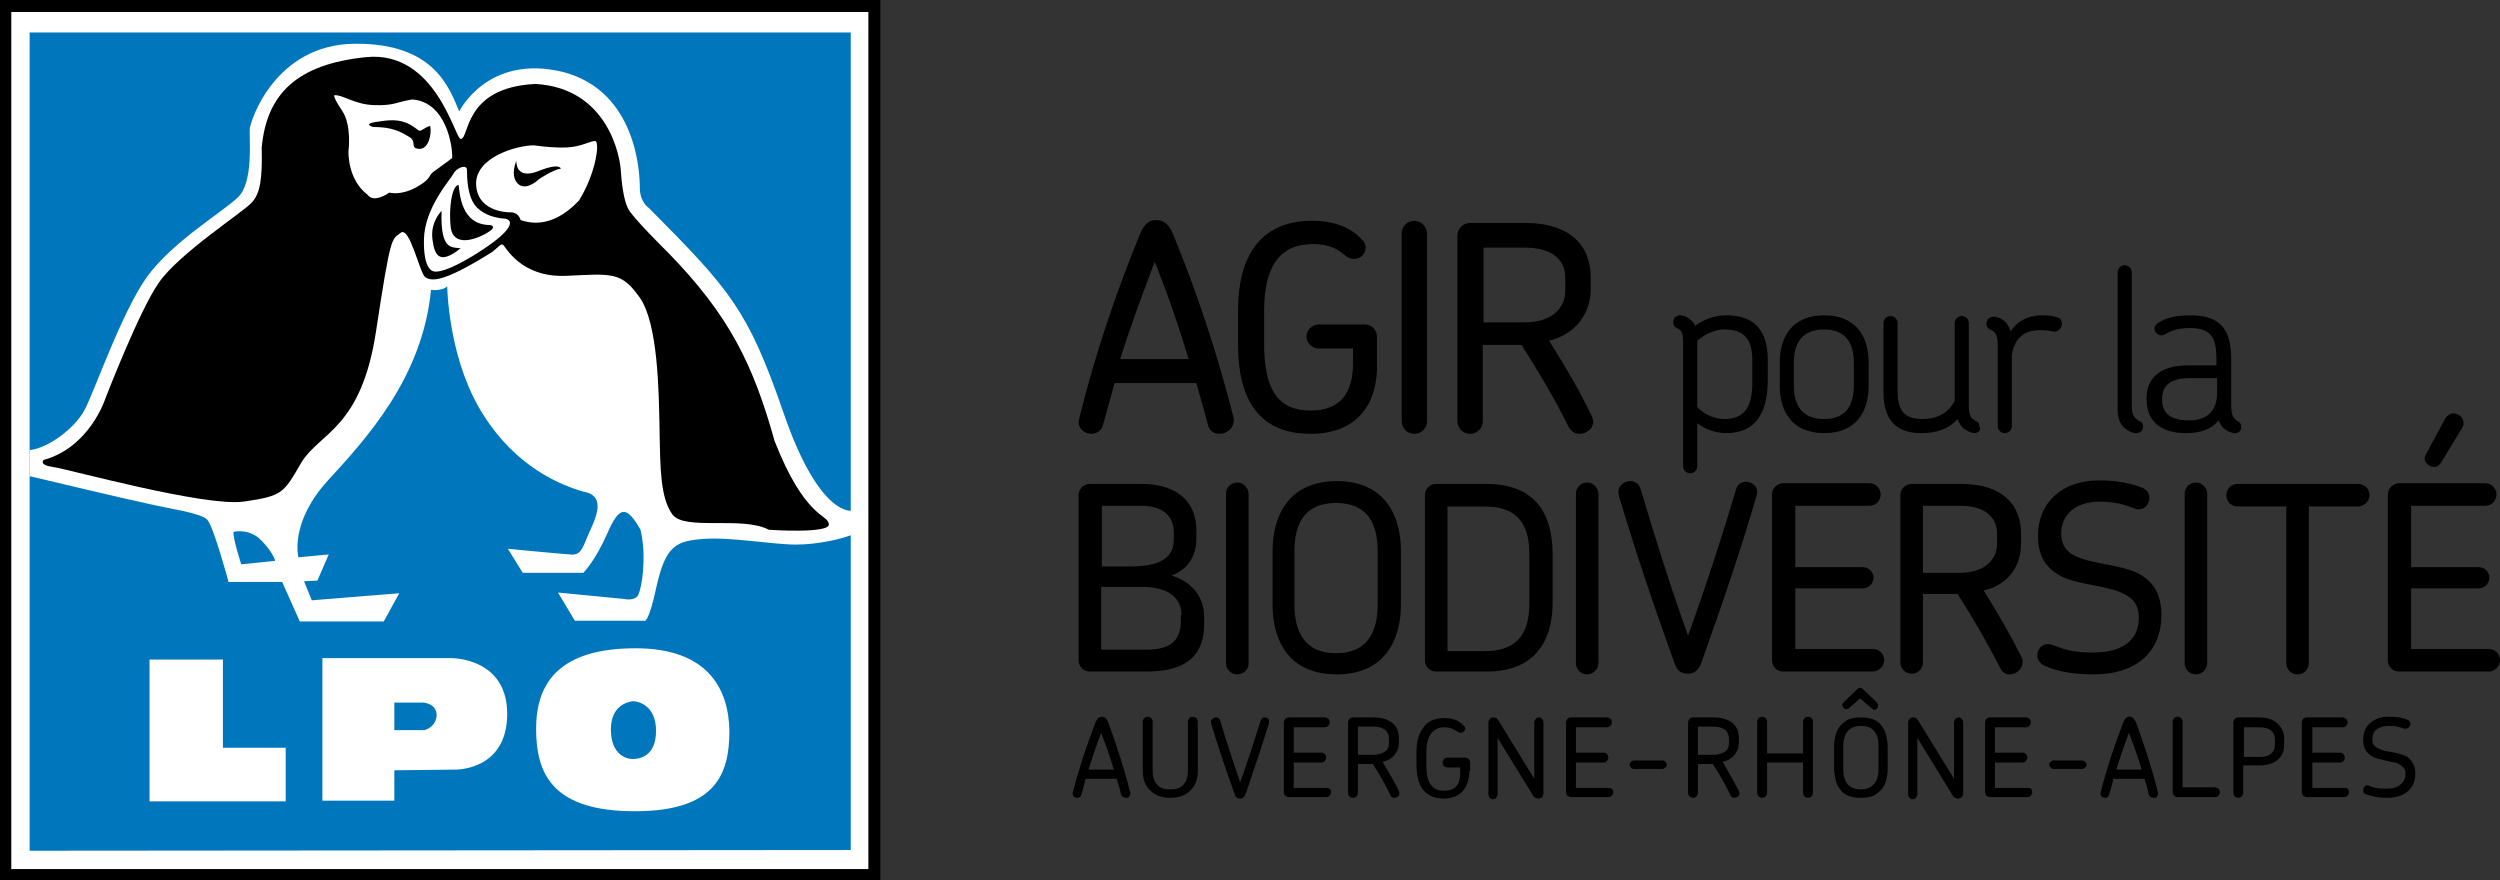 <?xml version="1.0" encoding="UTF-8" standalone="no"?>
<!-- Generator: Adobe Illustrator 21.0.0, SVG Export Plug-In . SVG Version: 6.00 Build 0)  -->

<svg
   xmlns:dc="http://purl.org/dc/elements/1.1/"
   xmlns:cc="http://creativecommons.org/ns#"
   xmlns:rdf="http://www.w3.org/1999/02/22-rdf-syntax-ns#"
   xmlns:svg="http://www.w3.org/2000/svg"
   xmlns="http://www.w3.org/2000/svg"
   xmlns:xlink="http://www.w3.org/1999/xlink"
   xmlns:sodipodi="http://sodipodi.sourceforge.net/DTD/sodipodi-0.dtd"
   xmlns:inkscape="http://www.inkscape.org/namespaces/inkscape"
   version="1.1"
   id="Calque_1"
   x="0px"
   y="0px"
   viewBox="0 0 354.4 124.8"
   xml:space="preserve"
   inkscape:version="0.48.5 r10040"
   sodipodi:docname="logo_lpo_aura.svg"
   width="354.4"
   height="124.8"
   inkscape:export-filename="/home/fcloitre/Documents/LPO07/LOGO/LPOs/LPO_AuRA_500px.png"
   inkscape:export-xdpi="126.98"
   inkscape:export-ydpi="126.98"><rect x="0" y="0" width="354.4" height="124.8" fill="#333333" stroke="none"/><defs
     id="defs3648" /><sodipodi:namedview
     pagecolor="#ffffff"
     bordercolor="#666666"
     borderopacity="1"
     objecttolerance="10"
     gridtolerance="10"
     guidetolerance="10"
     inkscape:pageopacity="0"
     inkscape:pageshadow="2"
     inkscape:window-width="476"
     inkscape:window-height="1002"
     id="namedview3646"
     showgrid="false"
     fit-margin-top="0"
     fit-margin-left="0"
     fit-margin-right="0"
     fit-margin-bottom="0"
     inkscape:zoom="1.0469929"
     inkscape:cx="183.43941"
     inkscape:cy="171.17531"
     inkscape:window-x="960"
     inkscape:window-y="51"
     inkscape:window-maximized="0"
     inkscape:current-layer="Calque_1" /><style
     type="text/css"
     id="style3514">
	.st0{clip-path:url(#SVGID_2_);}
	.st1{clip-path:url(#SVGID_2_);fill:#FFFFFF;}
	.st2{clip-path:url(#SVGID_2_);fill:#0076BD;}
</style><g
     id="g3516"
     transform="translate(-28.2,-28.3)"><defs
       id="defs3518"><rect
         id="SVGID_1_"
         width="410.7"
         height="181.3"
         x="0"
         y="0" /></defs><clipPath
       id="SVGID_2_"><use
         xlink:href="#SVGID_1_"
         style="overflow:visible"
         id="use3522"
         x="0"
         y="0"
         width="100%"
         height="100%" /></clipPath><path
       class="st0"
       d="m 201.1,89.8 c -0.8,0 -1.5,-0.4 -1.7,-1.4 -0.5,-2 -1.1,-3.9 -1.6,-5.8 l -11.6,0 c -0.5,1.9 -1.1,3.9 -1.6,5.8 -0.2,1 -1,1.4 -1.7,1.4 -1,0 -2.1,-0.9 -1.7,-2.2 2.3,-9.3 5.2,-17.8 8.6,-26.1 0.7,-1.7 1.5,-2 2.3,-2 0.8,0 1.7,0.3 2.4,2 3.4,8.3 6.2,16.7 8.6,26.1 0.1,1.4 -1,2.2 -2,2.2 m -9.2,-24.4 c -1.7,4.5 -3.4,9 -4.9,13.8 l 9.7,0 c -1.4,-4.7 -3,-9.3 -4.8,-13.8"
       id="path3524"
       clip-path="url(#SVGID_2_)"
       inkscape:connector-curvature="0"
       style="stroke:none;stroke-opacity:1;fill:#000000;fill-opacity:1" /><path
       class="st0"
       d="m 214,89.8 c -7.5,0 -10.3,-5.1 -10.3,-12.7 l 0,-4.8 c 0,-7.3 2.9,-12.7 10.5,-12.7 2.5,0 5.1,0.6 6.9,2.5 0.5,0.4 0.7,0.9 0.7,1.3 0,0.8 -0.6,1.6 -1.7,1.6 -0.6,0 -1,-0.3 -1.6,-0.8 -1.1,-0.9 -2.5,-1.3 -4.2,-1.3 -4.7,0 -6.9,3.2 -6.9,9.5 l 0,4.6 c 0,6.6 2,9.5 6.6,9.5 4.3,0 6,-2.6 6,-6.7 l 0,-2.1 -4.9,0 c -0.9,0 -1.7,-0.8 -1.7,-1.7 0,-0.9 0.8,-1.7 1.7,-1.7 l 6.6,0 c 1,0 1.7,0.8 1.7,1.8 l 0,3.6 c 0.2,5.7 -2.7,10.1 -9.4,10.1"
       id="path3526"
       clip-path="url(#SVGID_2_)"
       inkscape:connector-curvature="0"
       style="fill:#000000;fill-opacity:1" /><path
       class="st0"
       d="m 228.7,89.8 c -1,0 -1.8,-0.8 -1.8,-1.8 l 0,-26.6 c 0,-1 0.8,-1.8 1.8,-1.8 1,0 1.8,0.9 1.8,1.8 l 0,26.6 c 0,1 -0.8,1.8 -1.8,1.8"
       id="path3528"
       clip-path="url(#SVGID_2_)"
       inkscape:connector-curvature="0"
       style="fill:#000000;fill-opacity:1" /><path
       class="st0"
       d="m 252.1,89.8 c -0.6,0 -1.2,-0.3 -1.6,-1.1 -1.9,-3.9 -4.2,-7.7 -6.6,-11.5 l -5.5,0 0,10.8 c 0,1 -0.8,1.8 -1.8,1.8 -1,0 -1.8,-0.8 -1.8,-1.8 l 0,-26.3 c 0,-1 0.8,-1.8 1.8,-1.8 l 7.7,0 c 6.6,0 9.4,3.3 9.4,7.7 l 0,1.7 c 0,3.2 -1.9,6.3 -5.9,7.3 2.2,3.5 4.3,7 6,10.6 0.8,1.5 -0.5,2.6 -1.7,2.6 m -2,-22.1 c 0,-2.3 -1.5,-4.3 -5.8,-4.3 l -5.8,0 0,10.6 5.8,0 c 4.1,0 5.8,-2.2 5.8,-4.5 l 0,-1.8 z"
       id="path3530"
       clip-path="url(#SVGID_2_)"
       inkscape:connector-curvature="0"
       style="fill:#000000;fill-opacity:1" /><path
       class="st1"
       d="m 190.8,123.5 -8.1,0 c -0.9,0 -1.6,-0.7 -1.6,-1.6 l 0,-23.4 c 0,-0.9 0.7,-1.6 1.6,-1.6 l 7.3,0 c 5.6,0 7.8,3 7.8,6.6 l 0,1.1 c 0,2.7 -1.3,4.4 -3.5,5.3 2.9,0.9 4.6,3 4.6,5.9 l 0,1 c 0,3.9 -2,6.7 -8.1,6.7 m 3.8,-19.7 c 0,-2.2 -1.4,-3.8 -4.6,-3.8 l -5.6,0 0,8.6 4,0 c 3.7,0 6.2,-0.9 6.2,-3.8 l 0,-1 z m 1.1,11.7 c 0,-2.5 -2,-4 -5.5,-4 l -5.9,0 0,8.9 6.4,0 c 3.9,0 4.9,-1.7 4.9,-4.1 l 0,-0.8 z"
       id="path3532"
       clip-path="url(#SVGID_2_)"
       inkscape:connector-curvature="0"
       style="fill:#000000;fill-opacity:1" /><path
       class="st1"
       d="m 203.6,123.9 c -0.9,0 -1.6,-0.7 -1.6,-1.6 l 0,-24 c 0,-0.9 0.7,-1.6 1.6,-1.6 0.9,0 1.6,0.8 1.6,1.6 l 0,24 c 0.1,0.8 -0.7,1.6 -1.6,1.6"
       id="path3534"
       clip-path="url(#SVGID_2_)"
       inkscape:connector-curvature="0"
       style="fill:#000000;fill-opacity:1" /><path
       class="st1"
       d="m 217.7,123.9 c -6.9,0 -9.1,-4.9 -9.1,-9.9 l 0,-7.6 c 0,-5 2.3,-9.9 9.1,-9.9 6.8,0 9.1,4.9 9.1,9.9 l 0,7.6 c 0,5 -2.3,9.9 -9.1,9.9 m 5.8,-17.5 c 0,-3.8 -1.4,-6.8 -5.9,-6.8 -4.5,0 -5.9,3 -5.9,6.8 l 0,7.6 c 0,3.8 1.4,6.9 5.9,6.9 4.4,0 5.9,-3 5.9,-6.9 l 0,-7.6 z"
       id="path3536"
       clip-path="url(#SVGID_2_)"
       inkscape:connector-curvature="0"
       style="fill:#000000;fill-opacity:1" /><path
       class="st1"
       d="m 238.9,123.5 -7.1,0 c -0.9,0 -1.6,-0.7 -1.6,-1.6 l 0,-23.4 c 0,-0.9 0.7,-1.6 1.6,-1.6 l 7.1,0 c 8.2,0 9.4,5.9 9.4,10 l 0,6.8 c 0,3.9 -1.3,9.8 -9.4,9.8 m 6.1,-16.6 c 0,-3.4 -1,-6.8 -6.3,-6.8 l -5.3,0 0,20.5 5.3,0 c 5.3,0 6.3,-3.4 6.3,-6.8 l 0,-6.9 z"
       id="path3538"
       clip-path="url(#SVGID_2_)"
       inkscape:connector-curvature="0"
       style="fill:#000000;fill-opacity:1" /><path
       class="st1"
       d="m 253.2,123.9 c -0.9,0 -1.6,-0.7 -1.6,-1.6 l 0,-24 c 0,-0.9 0.7,-1.6 1.6,-1.6 0.9,0 1.6,0.8 1.6,1.6 l 0,24 c 0,0.8 -0.7,1.6 -1.6,1.6"
       id="path3540"
       clip-path="url(#SVGID_2_)"
       inkscape:connector-curvature="0"
       style="fill:#000000;fill-opacity:1" /><path
       class="st1"
       d="m 269.4,122.2 c -0.4,1.2 -1.1,1.6 -1.9,1.6 -1,0 -1.6,-0.4 -2,-1.7 -3,-8.3 -5.6,-16.1 -7.8,-23.5 -0.4,-1.3 0.7,-2.1 1.6,-2.1 0.7,0 1.3,0.4 1.5,1.2 1.9,6.4 4.1,13.5 6.7,20.7 2.6,-7.2 4.9,-14.3 6.8,-20.7 0.2,-0.8 0.8,-1.1 1.4,-1.1 1,0 1.9,0.8 1.5,2 -2.1,7.3 -4.8,15.2 -7.8,23.6"
       id="path3542"
       clip-path="url(#SVGID_2_)"
       inkscape:connector-curvature="0"
       style="fill:#000000;fill-opacity:1" /><path
       class="st1"
       d="m 293.7,123.5 -12.7,0 c -0.9,0 -1.6,-0.7 -1.6,-1.6 l 0,-23.5 c 0,-0.8 0.7,-1.6 1.6,-1.6 l 12.2,0 c 0.9,0 1.6,0.7 1.6,1.6 0,0.9 -0.7,1.6 -1.6,1.6 l -10.5,0 0,8.7 9.6,0 c 0.8,0 1.5,0.7 1.5,1.5 0,0.8 -0.7,1.5 -1.5,1.5 l -9.6,0 0,8.6 11,0 c 0.9,0 1.6,0.7 1.6,1.6 0,0.9 -0.8,1.6 -1.6,1.6"
       id="path3544"
       clip-path="url(#SVGID_2_)"
       inkscape:connector-curvature="0"
       style="fill:#000000;fill-opacity:1" /><path
       class="st1"
       d="m 313.1,123.9 c -0.6,0 -1.1,-0.3 -1.4,-1 -1.8,-3.5 -3.8,-7 -6,-10.4 l -4.9,0 0,9.7 c 0,0.9 -0.7,1.6 -1.6,1.6 -0.9,0 -1.6,-0.7 -1.6,-1.6 l 0,-23.7 c 0,-0.9 0.7,-1.6 1.6,-1.6 l 7,0 c 5.9,0 8.5,3 8.5,7 l 0,1.6 c 0,2.9 -1.7,5.7 -5.3,6.5 2,3.2 3.8,6.3 5.4,9.5 0.5,1.3 -0.6,2.4 -1.7,2.4 m -1.8,-20 c 0,-2 -1.4,-3.9 -5.2,-3.9 l -5.3,0 0,9.5 5.2,0 c 3.7,0 5.3,-2 5.3,-4.1 l 0,-1.5 z"
       id="path3546"
       clip-path="url(#SVGID_2_)"
       inkscape:connector-curvature="0"
       style="fill:#000000;fill-opacity:1" /><path
       class="st1"
       d="m 325.1,123.9 c -2.7,0 -4.9,-0.3 -7,-1.2 -0.7,-0.3 -1.1,-0.9 -1.1,-1.5 0,-0.8 0.6,-1.6 1.5,-1.6 0.7,0 1.3,0.5 3.1,0.9 0.8,0.2 1.9,0.3 3.3,0.3 4.5,0 6.5,-2 6.5,-4.9 0,-2.2 -1.1,-3.2 -3.6,-4 -2,-0.6 -5.4,-0.9 -7.4,-1.9 -1.9,-1 -3.3,-2.6 -3.3,-5.7 0,-5 3.7,-7.9 8.6,-7.9 2.3,0 4.2,0.3 6.1,1 0.8,0.3 1.1,0.9 1.1,1.5 0,0.8 -0.6,1.6 -1.5,1.6 -0.6,0 -1.1,-0.4 -2.7,-0.8 -0.7,-0.1 -1.6,-0.3 -2.8,-0.3 -3.4,0 -5.5,1.8 -5.5,4.5 0,2.3 1.4,3.2 3.6,3.8 2.5,0.7 6,0.9 8,2.3 1.7,1.1 2.6,2.9 2.6,5.5 0,5.4 -3.8,8.4 -9.5,8.4"
       id="path3548"
       clip-path="url(#SVGID_2_)"
       inkscape:connector-curvature="0"
       style="fill:#000000;fill-opacity:1" /><path
       class="st1"
       d="m 339.5,123.9 c -0.9,0 -1.6,-0.7 -1.6,-1.6 l 0,-24 c 0,-0.9 0.7,-1.6 1.6,-1.6 0.9,0 1.6,0.8 1.6,1.6 l 0,24 c 0,0.8 -0.7,1.6 -1.6,1.6"
       id="path3550"
       clip-path="url(#SVGID_2_)"
       inkscape:connector-curvature="0"
       style="fill:#000000;fill-opacity:1" /><path
       class="st1"
       d="m 362.4,100.1 -6.9,0 0,22.2 c 0,0.9 -0.7,1.6 -1.6,1.6 -0.9,0 -1.6,-0.7 -1.6,-1.6 l 0,-22.2 -6.9,0 c -0.9,0 -1.6,-0.7 -1.6,-1.6 0,-0.9 0.7,-1.6 1.6,-1.6 l 17.1,0 c 0.9,0 1.6,0.7 1.6,1.6 0,0.9 -0.8,1.6 -1.7,1.6"
       id="path3552"
       clip-path="url(#SVGID_2_)"
       inkscape:connector-curvature="0"
       style="fill:#000000;fill-opacity:1" /><path
       class="st1"
       d="m 381,123.5 -12.7,0 c -0.9,0 -1.6,-0.7 -1.6,-1.6 l 0,-23.5 c 0,-0.8 0.7,-1.6 1.6,-1.6 l 12.2,0 c 0.9,0 1.6,0.7 1.6,1.6 0,0.9 -0.7,1.6 -1.6,1.6 l -10.5,0 0,8.7 9.6,0 c 0.8,0 1.5,0.7 1.5,1.5 0,0.8 -0.7,1.5 -1.5,1.5 l -9.6,0 0,8.6 11,0 c 0.9,0 1.6,0.7 1.6,1.6 0,0.9 -0.8,1.6 -1.6,1.6 m -6.7,-29.7 c -0.4,0.7 -1.1,0.9 -1.7,0.5 -0.6,-0.3 -0.9,-1 -0.5,-1.6 l 2.7,-5 c 0.3,-0.6 1.1,-1.1 1.9,-0.6 0.8,0.4 0.9,1.3 0.5,1.9 l -2.9,4.8 z"
       id="path3554"
       clip-path="url(#SVGID_2_)"
       inkscape:connector-curvature="0"
       style="fill:#000000;fill-opacity:1" /><path
       class="st0"
       d="m 272.9,89.7 c -1.2,0 -2.8,-0.4 -4.1,-1.4 l 0,6.1 c 0,0.6 -0.5,1 -1,1 -0.6,0 -1,-0.5 -1,-1 l 0,-17.5 c 0,-1.4 -0.2,-1.8 -0.9,-2.1 -0.4,-0.2 -0.5,-0.5 -0.5,-0.8 0,-0.7 0.5,-1 1,-1 0.4,0 1,0.2 1.5,0.7 0.3,0.2 0.5,0.5 0.6,0.8 1.3,-1 2.9,-1.5 4.4,-1.5 4.2,0 5.9,2.3 5.9,6.4 l 0,3.1 c -0.1,4.2 -1.6,7.2 -5.9,7.2 m 3.7,-10.3 c 0,-2.9 -1,-4.4 -4,-4.4 -1.1,0 -2.5,0.5 -3.8,1.6 l 0,9.4 c 1.2,1.3 2.8,1.7 3.9,1.7 2.8,0 3.9,-1.8 3.9,-5 l 0,-3.3 z"
       id="path3556"
       clip-path="url(#SVGID_2_)"
       inkscape:connector-curvature="0"
       style="fill:#000000;fill-opacity:1" /><path
       class="st0"
       d="m 286.8,89.7 c -4.5,0 -6.3,-3 -6.3,-6.7 l 0,-3.3 c 0,-3.7 1.8,-6.7 6.3,-6.7 4.5,0 6.3,3 6.3,6.7 l 0,3.3 c 0,3.7 -1.8,6.7 -6.3,6.7 m 4.2,-10 c 0,-2.8 -1.2,-4.7 -4.2,-4.7 -3.1,0 -4.3,1.9 -4.3,4.7 l 0,3.3 c 0,2.8 1.2,4.7 4.3,4.7 3,0 4.2,-1.9 4.2,-4.7 l 0,-3.3 z"
       id="path3558"
       clip-path="url(#SVGID_2_)"
       inkscape:connector-curvature="0"
       style="fill:#000000;fill-opacity:1" /><path
       class="st0"
       d="m 308.1,89.7 c -0.4,0 -1.1,-0.3 -1.6,-0.7 -0.4,-0.4 -0.6,-0.8 -0.8,-1.3 -1.1,1.3 -2.8,2 -5.2,2 -4.1,0 -5.3,-2.6 -5.3,-5.8 l 0,-9.8 c 0,-0.6 0.5,-1 1,-1 0.6,0 1,0.5 1,1 l 0,9.6 c 0,2.5 0.7,4 3.5,4 2.3,0 3.8,-1 4.6,-2.6 l 0,-11 c 0,-0.6 0.5,-1 1,-1 0.6,0 1,0.5 1,1 l 0,11.7 c 0,1.4 0.3,1.8 1,2.2 0.4,0.1 0.5,0.4 0.5,0.8 0.3,0.5 -0.2,0.9 -0.7,0.9"
       id="path3560"
       clip-path="url(#SVGID_2_)"
       inkscape:connector-curvature="0"
       style="fill:#000000;fill-opacity:1" /><path
       class="st0"
       d="m 319.2,75.3 c -0.4,-0.1 -0.8,-0.2 -1.8,-0.2 -1.4,0 -3.5,0.4 -4,3.5 l 0,10.1 c 0,0.6 -0.5,1 -1,1 -0.6,0 -1,-0.5 -1,-1 l 0,-11.6 c 0,-1.4 -0.4,-1.8 -1.1,-2.1 -0.4,-0.2 -0.5,-0.5 -0.5,-0.8 0,-0.6 0.4,-1 1,-1 0.1,0 0.2,0 0.3,0 1.3,0.3 1.9,1.2 2.1,2.1 1.3,-2 3.3,-2.3 4.5,-2.3 0.9,0 1.7,0.1 2.2,0.3 0.6,0.2 0.7,0.8 0.5,1.3 -0.2,0.5 -0.6,0.8 -1.2,0.7"
       id="path3562"
       clip-path="url(#SVGID_2_)"
       inkscape:connector-curvature="0"
       style="fill:#000000;fill-opacity:1" /><path
       class="st0"
       d="m 331,89.7 c -0.5,0 -1.1,-0.3 -1.6,-0.7 -0.8,-0.7 -1,-1.7 -1,-2.6 l 0,-19.5 c 0,-0.6 0.5,-1 1,-1 0.6,0 1,0.5 1,1 l 0,18.9 c 0,1.4 0.4,1.8 1.1,2.2 0.4,0.1 0.5,0.4 0.5,0.8 0,0.5 -0.4,0.9 -1,0.9"
       id="path3564"
       clip-path="url(#SVGID_2_)"
       inkscape:connector-curvature="0"
       style="fill:#000000;fill-opacity:1" /><path
       class="st0"
       d="m 345,89.7 c -0.5,0 -1.1,-0.3 -1.6,-0.7 -0.3,-0.3 -0.5,-0.7 -0.7,-1.1 -1.2,1.5 -3.1,1.8 -4.6,1.8 -4.1,0 -5.6,-2.2 -5.6,-4.7 l 0,-0.3 c 0,-2.5 1.6,-4.6 5.8,-4.6 l 4.1,0 0,-0.9 c 0,-3 -0.7,-4.4 -3.8,-4.4 -1.6,0 -2.7,0.4 -3.5,0.9 -1.1,0.6 -2.1,-0.9 -1,-1.6 1.2,-0.8 2.7,-1.1 4.6,-1.1 4.6,0 5.8,2.3 5.8,6.4 l 0,6.4 c 0,1.4 0.3,1.8 0.9,2.2 0.4,0.2 0.5,0.4 0.5,0.8 0.1,0.5 -0.3,0.9 -0.9,0.9 m -2.5,-7.8 -3.9,0 c -3.1,0 -3.9,1.4 -3.9,2.9 l 0,0.2 c 0,1.5 0.8,2.9 3.8,2.9 2.5,0 4,-1.3 4,-3.9 l 0,-2.1 z"
       id="path3566"
       clip-path="url(#SVGID_2_)"
       inkscape:connector-curvature="0"
       style="fill:#000000;fill-opacity:1" /><rect
       x="29"
       y="29.1"
       class="st1"
       width="123.2"
       height="123.2"
       id="rect3568"
       clip-path="url(#SVGID_2_)"
       style="fill:#ffffff" /><path
       class="st0"
       d="m 28.2,153.1 0,-124.8 124.8,0 0,124 0,0.8 -124.8,0 z m 124,-0.8 0,-0.8 0,0.8 z m -122.4,-0.8 121.5,0 0,-121.5 -121.5,0 0,121.5 z"
       id="path3570"
       clip-path="url(#SVGID_2_)"
       inkscape:connector-curvature="0" /><polygon
       class="st2"
       points="32.4,148.9 148.8,148.8 148.8,32.9 32.4,32.9 "
       id="polygon3572"
       clip-path="url(#SVGID_2_)"
       style="fill:#0076bd" /><path
       class="st1"
       d="M 93.3,44.1 C 91.9,40.8 89.8,34.4 78.5,34.5 67.2,34.6 63.7,45.4 63.6,46.6 c -0.1,1.2 0.6,7.6 -1.7,9.7 -2.2,2.1 -9.3,6.3 -12.9,11.3 -3.6,5.1 -7.3,15.9 -8.8,18.8 -1.5,2.8 -5.4,5.5 -7.8,5.7 l 0,3.7 c 0,0 14.7,3.5 17.2,4 2.5,0.6 7.1,1.2 8,2.2 0.9,1 3,8.8 3,8.8 l 7.6,0 2.5,5.6 11.9,0 2.2,-4 -12.4,1 -1.1,-2.7 1.9,-0.1 1.6,-3.7 -4.3,0.4 c 0,0 -1.3,-4.9 4.2,-10.9 5.5,-6 13.4,-14.6 14.6,-27 0,0 1.5,0.2 2.3,-0.5 0,0 0.1,9.4 4.4,17 4.3,7.6 10.4,10.8 14.9,12.1 3.7,0.6 1.3,4.6 0.6,6.3 -0.7,1.7 -1,2.8 -2.5,2.6 -1.5,-0.1 -8.8,-0.8 -8.8,-0.8 l 2.1,3.4 8.6,0 c 0,0 1.7,-1.7 3.4,-5.6 1.7,-3.9 2.7,-4 4.7,-0.5 0.9,3.8 0.2,8.1 -0.3,9.2 -0.5,1 -2.1,0.6 -2.1,0.6 l -9.3,-0.9 2.4,4 9.8,0 c 0,0 0.6,0.7 1.8,-5 1.3,-5.7 2.8,-6.3 6.6,-6.6 3.8,-0.3 9.9,0.8 13.1,0.8 3.2,0 6.5,-0.8 8,-1.4 l 0,-3.4 c 0,0 -4.6,1 -9.7,-13.8 -5.1,-14.8 -7.6,-17.5 -19.1,-29.1 0,0 -1.3,-0.8 -1.3,-2.9 0,-2.2 -0.5,-13.7 -10.9,-16.4 -10.7,-2.6 -14.7,5.6 -14.7,5.6"
       id="path3574"
       clip-path="url(#SVGID_2_)"
       inkscape:connector-curvature="0"
       style="fill:#ffffff" /><path
       class="st0"
       d="M 93.5,48 C 92.7,48 90,35.4 80.1,36.4 c -9.9,1 -14.1,5.3 -14.8,12.8 0.1,4.5 -0.2,6.6 -1.5,7.9 -1.2,1.3 -10.3,7.2 -13.1,11.3 -2.8,4 -7.6,16.5 -7.6,16.5 0,0 -2.2,6.8 -8.7,8.6 0,0 -0.8,0.7 1.3,1 2.2,0.3 21.6,5.7 27.1,4.9 5.5,-0.8 5.6,-1.2 8.1,-5.5 2.6,-4.3 8.5,-4.8 10.6,-18.6 2.1,-13.8 2.2,-13 3.5,-14 1.3,-1 2.7,5.8 3.5,6.3 0.8,0.5 2.2,1 9.5,-3.6 1,-0.8 1.2,-1.2 1.5,-1 0.3,0.1 2.4,4.7 9,4.4 6.5,-0.3 7.8,-0.6 10.4,3.1 2.6,3.7 2.7,13.4 2.8,18.8 0.1,5.4 0.1,9.5 1.8,11.9 1.7,2.4 9.9,0.2 13.7,2.2 0,0 8.7,0.6 8.5,-0.8 -0.1,-1.4 -3.4,-0.8 -7.7,-11.8 -3,-10.7 -6.3,-17.7 -15.2,-26.8 0,0 -5.1,-5 -5.6,-6.2 -0.6,-1.2 -0.9,-3.7 -1,-5.4 C 116.1,50.7 114.5,40.8 104.1,40.2 93.8,40.7 94.8,48 93.5,48"
       id="path3576"
       clip-path="url(#SVGID_2_)"
       inkscape:connector-curvature="0" /><path
       class="st1"
       d="m 92.3,50.7 c 0.1,-1.5 -0.8,-8 -5.7,-8.3 -2.3,0.4 -2.6,0.9 -5.4,0.8 -2.8,-0.1 -4.4,-1.5 -5.6,-1.4 0,0 -0.3,0.1 1.1,2.2 1.4,2.1 0.9,5.7 0.9,5.7 0,0 -0.2,4 2.7,6.2 0.9,1.3 3.1,-0.3 3.1,-0.3 0,0 1.6,0.5 3.9,-0.8 2.3,-1.3 1.4,-1.6 2.7,-2.4 1.4,-1 2.3,-1.7 2.3,-1.7"
       id="path3578"
       clip-path="url(#SVGID_2_)"
       inkscape:connector-curvature="0"
       style="fill:#ffffff" /><path
       class="st0"
       d="m 89.2,46.3 c 0.2,0.9 -0.2,3.2 -1.6,3.1 -1.4,-0.1 -0.2,-1 -1.4,-1.7 -1.2,-0.7 -2.3,-1.4 -5.1,-1.4 0,0 -1.5,-0.4 0.3,-0.7 1.9,-0.3 3.4,-0.5 5,0.4 1.5,0.9 1,1.1 2,0.5 1,-0.6 0.8,-0.2 0.8,-0.2"
       id="path3580"
       clip-path="url(#SVGID_2_)"
       inkscape:connector-curvature="0" /><path
       class="st1"
       d="m 95.8,57.7 c -1.4,-1.4 -1.4,-4.4 -1.4,-5.3 0,-0.9 -1.5,-0.3 -1.9,0.5 -0.4,0.8 -4.1,4.8 -4.2,9.3 -0.1,4.5 1.3,4.6 1.6,4.6 0.2,0 1.6,0.2 6.4,-2.9 4.8,-3.1 4.7,-4.4 3.5,-4.6 -1.4,-0.1 -2.9,-0.5 -4,-1.6"
       id="path3582"
       clip-path="url(#SVGID_2_)"
       inkscape:connector-curvature="0"
       style="fill:#ffffff" /><path
       class="st0"
       d="m 93.2,54.5 c 0.2,1.2 0.3,5.7 4.5,5.7 0,0 1.2,0.2 -0.6,1.2 -1.8,1 -4.6,1.8 -5,-0.8 -0.3,-2.6 0.1,-5.9 1.1,-6.1"
       id="path3584"
       clip-path="url(#SVGID_2_)"
       inkscape:connector-curvature="0" /><path
       class="st0"
       d="m 93.5,63.5 c -1.2,-0.2 -2.9,0.4 -2.7,-5.3 0,0 -1.6,1.5 -1.3,4 0.3,2.5 1.1,3.6 4,1.3"
       id="path3586"
       clip-path="url(#SVGID_2_)"
       inkscape:connector-curvature="0" /><path
       class="st1"
       d="m 103.9,48.9 c -2.4,0 -8.5,1.7 -8.2,5.7 0.3,4 5,3.8 5,3.8 0,0 1,0 1.3,1.1 0.7,0.2 4.2,1.6 8.3,-2.8 2.5,-4.1 2.9,-8.3 2.3,-8.4 -0.6,-0.1 -1.9,0.8 -4,0.9 -2.2,0.1 -4.7,-0.3 -4.7,-0.3"
       id="path3588"
       clip-path="url(#SVGID_2_)"
       inkscape:connector-curvature="0"
       style="fill:#ffffff" /><path
       class="st0"
       d="m 101.4,51.1 c -0.3,0.7 -0.8,2.5 0.4,3.4 1.2,0.8 2.8,-0.8 2.8,-0.8 0,0 1.9,-1.3 3.1,-1.5 0,0 -0.1,-0.9 -3.3,0.4 -3.2,1.2 -3,-1.5 -3,-1.5"
       id="path3590"
       clip-path="url(#SVGID_2_)"
       inkscape:connector-curvature="0" /><path
       class="st2"
       d="m 62.4,108.3 c 0,0 -1.2,-3.7 -1.1,-4.6 0,0 1.8,-0.5 3.5,0.8 1.6,1.4 2.4,3 2.4,3.3 l -4.8,0.5 z"
       id="path3592"
       clip-path="url(#SVGID_2_)"
       inkscape:connector-curvature="0"
       style="fill:#0076bd" /><polygon
       class="st1"
       points="68.7,141.9 68.7,134.3 59.8,134.3 59.8,121.8 49.4,121.8 49.4,141.9 "
       id="polygon3594"
       clip-path="url(#SVGID_2_)"
       style="fill:#ffffff" /><path
       class="st1"
       d="m 84.1,137.5 0,4.3 -10.2,0 0,-20.2 18.3,0 c 0,0 7.9,-0.1 7.9,7.9 0,8.1 -7.4,7.9 -7.4,7.9 l -8.6,0.1 z"
       id="path3596"
       clip-path="url(#SVGID_2_)"
       inkscape:connector-curvature="0"
       style="fill:#ffffff" /><path
       class="st2"
       d="m 88.4,131.8 -4.3,0 0,-3.9 4.1,0 c 0,0 1.9,0.1 1.9,1.8 -0.1,1.7 -1.7,2.1 -1.7,2.1"
       id="path3598"
       clip-path="url(#SVGID_2_)"
       inkscape:connector-curvature="0"
       style="fill:#0076bd" /><path
       class="st1"
       d="m 118.3,120.2 c -10.8,0 -14.1,4.9 -14.1,11.4 0,6.5 2.4,11.7 14,11.7 11.6,0 13.4,-5.4 13.4,-11.4 -0.1,-6 -3.1,-11.7 -13.3,-11.7"
       id="path3600"
       clip-path="url(#SVGID_2_)"
       inkscape:connector-curvature="0"
       style="fill:#ffffff" /><path
       class="st2"
       d="m 114.8,131.7 c 0,3.6 2.2,4.2 3.1,4.2 1,0 3.3,-0.4 3.3,-4 0,-3.6 -2.5,-4.2 -3.3,-4.2 -0.7,0.1 -3.1,0.6 -3.1,4"
       id="path3602"
       clip-path="url(#SVGID_2_)"
       inkscape:connector-curvature="0"
       style="fill:#0076bd" /></g><g
     id="g3604"
     transform="translate(-28.2,-28.3)"
     style="fill:#000000;fill-opacity:1"><path
       d="m 188.4,140.6 c 0.1,0.2 0,0.4 -0.1,0.6 -0.1,0.2 -0.3,0.2 -0.5,0.2 -0.3,0 -0.6,-0.2 -0.7,-0.5 -0.1,-0.6 -0.3,-1.3 -0.6,-2.2 l -4.4,0 c -0.3,1.2 -0.5,1.9 -0.6,2.2 -0.1,0.4 -0.3,0.5 -0.6,0.5 -0.2,0 -0.4,-0.1 -0.5,-0.2 -0.1,-0.2 -0.2,-0.4 -0.1,-0.6 0.8,-3.2 1.9,-6.5 3.2,-9.9 0.2,-0.5 0.5,-0.8 0.9,-0.8 0.4,0 0.7,0.3 0.9,0.8 1.2,3.3 2.3,6.6 3.1,9.9 z m -2.3,-3.2 c -0.5,-1.7 -1.1,-3.4 -1.8,-5.2 -0.7,1.8 -1.3,3.6 -1.8,5.2 l 3.6,0 z"
       id="path3606"
       inkscape:connector-curvature="0"
       style="fill:#000000;fill-opacity:1" /><path
       d="m 198,137.6 c 0,1.1 -0.3,2 -1,2.7 -0.7,0.7 -1.6,1.1 -2.9,1.1 -1.3,0 -2.2,-0.4 -2.9,-1.1 -0.7,-0.7 -1,-1.6 -1,-2.7 l 0,-7 c 0,-0.2 0.1,-0.4 0.2,-0.5 0.1,-0.1 0.3,-0.2 0.5,-0.2 0.2,0 0.3,0.1 0.5,0.2 0.1,0.1 0.2,0.3 0.2,0.5 l 0,7 c 0,0.8 0.2,1.4 0.6,1.9 0.4,0.5 1,0.7 1.9,0.7 0.9,0 1.5,-0.2 1.9,-0.7 0.4,-0.5 0.6,-1.1 0.6,-1.9 l 0,-7 c 0,-0.2 0.1,-0.3 0.2,-0.5 0.1,-0.1 0.3,-0.2 0.5,-0.2 0.2,0 0.3,0.1 0.5,0.2 0.1,0.1 0.2,0.3 0.2,0.5 l 0,7 z"
       id="path3608"
       inkscape:connector-curvature="0"
       style="fill:#000000;fill-opacity:1" /><path
       d="m 208.1,130.8 c -0.9,2.9 -2,6.2 -3.3,10 -0.2,0.5 -0.4,0.7 -0.8,0.7 -0.4,0 -0.7,-0.2 -0.8,-0.7 -1.3,-3.6 -2.4,-6.9 -3.3,-9.9 -0.1,-0.3 0,-0.5 0.1,-0.6 0.2,-0.2 0.3,-0.3 0.6,-0.3 0.3,0 0.5,0.2 0.6,0.5 0.9,3.1 1.9,6 2.8,8.7 1.1,-3 2,-5.9 2.9,-8.7 0.1,-0.3 0.3,-0.5 0.6,-0.5 0.2,0 0.4,0.1 0.5,0.2 0.1,0.1 0.1,0.3 0.1,0.6 z"
       id="path3610"
       inkscape:connector-curvature="0"
       style="fill:#000000;fill-opacity:1" /><path
       d="m 216.7,140.1 c 0.1,0.1 0.2,0.3 0.2,0.5 0,0.2 -0.1,0.3 -0.2,0.5 -0.1,0.1 -0.3,0.2 -0.5,0.2 l -5.3,0 c -0.2,0 -0.3,-0.1 -0.5,-0.2 -0.1,-0.1 -0.2,-0.3 -0.2,-0.5 l 0,-9.9 c 0,-0.2 0.1,-0.3 0.2,-0.5 0.1,-0.1 0.3,-0.2 0.5,-0.2 l 5.1,0 c 0.2,0 0.3,0.1 0.5,0.2 0.1,0.1 0.2,0.3 0.2,0.5 0,0.2 -0.1,0.3 -0.2,0.5 -0.1,0.1 -0.3,0.2 -0.5,0.2 l -4.4,0 0,3.6 4,0 c 0.2,0 0.3,0.1 0.4,0.2 0.1,0.1 0.2,0.3 0.2,0.5 0,0.2 -0.1,0.3 -0.2,0.5 -0.1,0.1 -0.3,0.2 -0.4,0.2 l -4,0 0,3.6 4.6,0 c 0.2,0 0.3,0 0.5,0.1 z"
       id="path3612"
       inkscape:connector-curvature="0"
       style="fill:#000000;fill-opacity:1" /><path
       d="m 226.5,140.4 c 0.1,0.3 0.1,0.5 0,0.7 -0.2,0.2 -0.4,0.3 -0.6,0.3 -0.3,0 -0.5,-0.1 -0.6,-0.4 -0.7,-1.4 -1.5,-2.9 -2.5,-4.4 l -2.1,0 0,4.1 c 0,0.2 -0.1,0.4 -0.2,0.5 -0.1,0.1 -0.3,0.2 -0.5,0.2 -0.2,0 -0.4,-0.1 -0.5,-0.2 -0.1,-0.1 -0.2,-0.3 -0.2,-0.5 l 0,-10 c 0,-0.2 0.1,-0.3 0.2,-0.5 0.1,-0.1 0.3,-0.2 0.5,-0.2 l 2.9,0 c 1.2,0 2.1,0.3 2.7,0.8 0.6,0.5 0.9,1.2 0.9,2.1 l 0,0.7 c 0,0.7 -0.2,1.2 -0.6,1.7 -0.4,0.5 -0.9,0.8 -1.7,1 1,1.7 1.8,3 2.3,4.1 z m -1.4,-6.7 0,-0.7 c 0,-0.5 -0.2,-0.9 -0.5,-1.2 -0.4,-0.3 -0.9,-0.5 -1.7,-0.5 l -2.2,0 0,4 2.2,0 c 0.7,0 1.3,-0.2 1.7,-0.5 0.3,-0.2 0.5,-0.6 0.5,-1.1 z"
       id="path3614"
       inkscape:connector-curvature="0"
       style="fill:#000000;fill-opacity:1" /><path
       d="m 236.5,137.6 c 0,1.1 -0.3,2.1 -0.9,2.8 -0.6,0.7 -1.5,1.1 -2.7,1.1 -2.6,0 -3.9,-1.6 -3.9,-4.8 l 0,-1.8 c 0,-1.5 0.3,-2.6 1,-3.5 0.6,-0.9 1.7,-1.3 3,-1.3 1.1,0 2,0.3 2.6,1 0.2,0.1 0.3,0.3 0.3,0.5 0,0.2 -0.1,0.3 -0.2,0.4 -0.1,0.1 -0.3,0.2 -0.5,0.2 -0.1,0 -0.3,-0.1 -0.6,-0.3 -0.4,-0.3 -1,-0.5 -1.6,-0.5 -1.7,0 -2.6,1.2 -2.6,3.6 l 0,1.8 c 0,1.2 0.2,2.2 0.6,2.7 0.4,0.6 1,0.9 1.9,0.9 1.5,0 2.3,-0.8 2.3,-2.5 l 0,-0.8 -1.8,0 c -0.2,0 -0.3,-0.1 -0.5,-0.2 -0.1,-0.1 -0.2,-0.3 -0.2,-0.5 0,-0.2 0.1,-0.3 0.2,-0.5 0.1,-0.1 0.3,-0.2 0.5,-0.2 l 2.5,0 c 0.2,0 0.4,0.1 0.5,0.2 0.1,0.1 0.2,0.3 0.2,0.5 l 0,1.2 z"
       id="path3616"
       inkscape:connector-curvature="0"
       style="fill:#000000;fill-opacity:1" /><path
       d="m 247,140.8 c 0,0.2 -0.1,0.3 -0.2,0.5 -0.1,0.1 -0.3,0.2 -0.5,0.2 -0.3,0 -0.5,-0.1 -0.7,-0.3 l -5.1,-8.3 0,8 c 0,0.2 -0.1,0.3 -0.2,0.5 -0.1,0.1 -0.3,0.2 -0.5,0.2 -0.2,0 -0.3,-0.1 -0.4,-0.2 -0.1,-0.1 -0.2,-0.3 -0.2,-0.5 l 0,-10.2 c 0,-0.2 0.1,-0.3 0.2,-0.5 0.1,-0.1 0.3,-0.2 0.5,-0.2 0.3,0 0.5,0.1 0.7,0.4 l 5.1,8.3 0,-8 c 0,-0.2 0.1,-0.3 0.2,-0.5 0.1,-0.1 0.3,-0.2 0.5,-0.2 0.2,0 0.3,0.1 0.4,0.2 0.1,0.1 0.2,0.3 0.2,0.5 l 0,10.1 z"
       id="path3618"
       inkscape:connector-curvature="0"
       style="fill:#000000;fill-opacity:1" /><path
       d="m 256.7,140.1 c 0.1,0.1 0.2,0.3 0.2,0.5 0,0.2 -0.1,0.3 -0.2,0.5 -0.1,0.1 -0.3,0.2 -0.5,0.2 l -5.3,0 c -0.2,0 -0.3,-0.1 -0.5,-0.2 -0.1,-0.1 -0.2,-0.3 -0.2,-0.5 l 0,-9.9 c 0,-0.2 0.1,-0.3 0.2,-0.5 0.1,-0.1 0.3,-0.2 0.5,-0.2 l 5.1,0 c 0.2,0 0.3,0.1 0.5,0.2 0.1,0.1 0.2,0.3 0.2,0.5 0,0.2 -0.1,0.3 -0.2,0.5 -0.1,0.1 -0.3,0.2 -0.5,0.2 l -4.4,0 0,3.6 4,0 c 0.2,0 0.3,0.1 0.4,0.2 0.1,0.1 0.2,0.3 0.2,0.5 0,0.2 -0.1,0.3 -0.2,0.5 -0.1,0.1 -0.3,0.2 -0.4,0.2 l -4,0 0,3.6 4.6,0 c 0.2,0 0.3,0 0.5,0.1 z"
       id="path3620"
       inkscape:connector-curvature="0"
       style="fill:#000000;fill-opacity:1" /><path
       d="m 264.3,136.3 c 0.1,0.1 0.2,0.3 0.2,0.4 0,0.2 -0.1,0.3 -0.2,0.4 -0.1,0.1 -0.3,0.2 -0.4,0.2 l -4.1,0 c -0.2,0 -0.3,-0.1 -0.4,-0.2 -0.1,-0.1 -0.2,-0.3 -0.2,-0.4 0,-0.2 0.1,-0.3 0.2,-0.4 0.1,-0.1 0.3,-0.2 0.4,-0.2 l 4.1,0 c 0.2,0 0.3,0.1 0.4,0.2 z"
       id="path3622"
       inkscape:connector-curvature="0"
       style="fill:#000000;fill-opacity:1" /><path
       d="m 274.7,140.4 c 0.1,0.3 0.1,0.5 0,0.7 -0.2,0.2 -0.4,0.3 -0.6,0.3 -0.3,0 -0.5,-0.1 -0.6,-0.4 -0.7,-1.4 -1.5,-2.9 -2.5,-4.4 l -2.1,0 0,4.1 c 0,0.2 -0.1,0.4 -0.2,0.5 -0.1,0.1 -0.3,0.2 -0.5,0.2 -0.2,0 -0.4,-0.1 -0.5,-0.2 -0.1,-0.1 -0.2,-0.3 -0.2,-0.5 l 0,-10 c 0,-0.2 0.1,-0.3 0.2,-0.5 0.1,-0.1 0.3,-0.2 0.5,-0.2 l 2.9,0 c 1.2,0 2.1,0.3 2.7,0.8 0.6,0.5 0.9,1.2 0.9,2.1 l 0,0.7 c 0,0.7 -0.2,1.2 -0.6,1.7 -0.4,0.5 -0.9,0.8 -1.7,1 1,1.7 1.7,3 2.3,4.1 z m -1.4,-6.7 0,-0.7 c 0,-0.5 -0.2,-0.9 -0.5,-1.2 -0.4,-0.3 -0.9,-0.5 -1.7,-0.5 l -2.2,0 0,4 2.2,0 c 0.7,0 1.3,-0.2 1.7,-0.5 0.3,-0.2 0.5,-0.6 0.5,-1.1 z"
       id="path3624"
       inkscape:connector-curvature="0"
       style="fill:#000000;fill-opacity:1" /><path
       d="m 285.2,140.7 c 0,0.2 -0.1,0.4 -0.2,0.5 -0.1,0.1 -0.3,0.2 -0.5,0.2 -0.2,0 -0.4,-0.1 -0.5,-0.2 -0.1,-0.1 -0.2,-0.3 -0.2,-0.5 l 0,-4.3 -5.1,0 0,4.3 c 0,0.2 -0.1,0.4 -0.2,0.5 -0.1,0.1 -0.3,0.2 -0.5,0.2 -0.2,0 -0.4,-0.1 -0.5,-0.2 -0.1,-0.1 -0.2,-0.3 -0.2,-0.5 l 0,-10.1 c 0,-0.2 0.1,-0.3 0.2,-0.5 0.1,-0.1 0.3,-0.2 0.5,-0.2 0.2,0 0.4,0.1 0.5,0.2 0.1,0.1 0.2,0.3 0.2,0.5 l 0,4.5 5.1,0 0,-4.5 c 0,-0.2 0.1,-0.3 0.2,-0.5 0.1,-0.1 0.3,-0.2 0.5,-0.2 0.2,0 0.4,0.1 0.5,0.2 0.1,0.1 0.2,0.3 0.2,0.5 l 0,10.1 z"
       id="path3626"
       inkscape:connector-curvature="0"
       style="fill:#000000;fill-opacity:1" /><path
       d="m 295.8,137.3 c 0,0.6 -0.1,1.1 -0.2,1.5 -0.1,0.5 -0.3,0.9 -0.6,1.3 -0.3,0.4 -0.7,0.7 -1.2,1 -0.5,0.2 -1.1,0.3 -1.8,0.3 -0.7,0 -1.3,-0.1 -1.8,-0.3 -0.5,-0.2 -0.9,-0.5 -1.2,-1 -0.3,-0.4 -0.5,-0.8 -0.6,-1.3 -0.1,-0.5 -0.2,-1 -0.2,-1.5 l 0,-3.2 c 0,-0.6 0.1,-1.1 0.2,-1.5 0.1,-0.5 0.3,-0.9 0.6,-1.3 0.3,-0.4 0.7,-0.7 1.2,-1 0.5,-0.2 1.1,-0.3 1.8,-0.3 0.7,0 1.3,0.1 1.8,0.3 0.5,0.2 0.9,0.5 1.2,1 0.3,0.4 0.5,0.8 0.6,1.3 0.1,0.5 0.2,1 0.2,1.5 l 0,3.2 z m -1.5,-8.6 c -0.2,0.3 -0.5,0.3 -0.8,0 l -1.6,-1.4 -1.6,1.4 c -0.3,0.2 -0.5,0.2 -0.8,-0.1 -0.2,-0.3 -0.2,-0.5 0.1,-0.8 l 1.9,-1.8 c 0.1,-0.1 0.2,-0.2 0.4,-0.2 0.2,0 0.3,0.1 0.4,0.2 l 1.9,1.8 c 0.3,0.4 0.3,0.6 0.1,0.9 z m 0.2,8.6 0,-3.2 c 0,-1.9 -0.8,-2.9 -2.5,-2.9 -1.6,0 -2.5,1 -2.5,2.9 l 0,3.2 c 0,1.9 0.8,2.9 2.5,2.9 1.6,0 2.5,-1 2.5,-2.9 z"
       id="path3628"
       inkscape:connector-curvature="0"
       style="fill:#000000;fill-opacity:1" /><path
       d="m 306.5,140.8 c 0,0.2 -0.1,0.3 -0.2,0.5 -0.1,0.1 -0.3,0.2 -0.5,0.2 -0.3,0 -0.5,-0.1 -0.7,-0.3 l -5.1,-8.3 0,8 c 0,0.2 -0.1,0.3 -0.2,0.5 -0.1,0.1 -0.3,0.2 -0.5,0.2 -0.2,0 -0.3,-0.1 -0.4,-0.2 -0.1,-0.1 -0.2,-0.3 -0.2,-0.5 l 0,-10.2 c 0,-0.2 0.1,-0.3 0.2,-0.5 0.1,-0.1 0.3,-0.2 0.5,-0.2 0.3,0 0.5,0.1 0.7,0.4 l 5.1,8.3 0,-8 c 0,-0.2 0.1,-0.3 0.2,-0.5 0.1,-0.1 0.3,-0.2 0.5,-0.2 0.2,0 0.3,0.1 0.4,0.2 0.1,0.1 0.2,0.3 0.2,0.5 l 0,10.1 z"
       id="path3630"
       inkscape:connector-curvature="0"
       style="fill:#000000;fill-opacity:1" /><path
       d="m 316.1,140.1 c 0.1,0.1 0.2,0.3 0.2,0.5 0,0.2 -0.1,0.3 -0.2,0.5 -0.1,0.1 -0.3,0.2 -0.5,0.2 l -5.3,0 c -0.2,0 -0.3,-0.1 -0.5,-0.2 -0.1,-0.1 -0.2,-0.3 -0.2,-0.5 l 0,-9.9 c 0,-0.2 0.1,-0.3 0.2,-0.5 0.1,-0.1 0.3,-0.2 0.5,-0.2 l 5.1,0 c 0.2,0 0.3,0.1 0.5,0.2 0.1,0.1 0.2,0.3 0.2,0.5 0,0.2 -0.1,0.3 -0.2,0.5 -0.1,0.1 -0.3,0.2 -0.5,0.2 l -4.4,0 0,3.6 4,0 c 0.2,0 0.3,0.1 0.4,0.2 0.1,0.1 0.2,0.3 0.2,0.5 0,0.2 -0.1,0.3 -0.2,0.5 -0.1,0.1 -0.3,0.2 -0.4,0.2 l -4,0 0,3.6 4.6,0 c 0.2,0 0.4,0 0.5,0.1 z"
       id="path3632"
       inkscape:connector-curvature="0"
       style="fill:#000000;fill-opacity:1" /><path
       d="m 323.8,136.3 c 0.1,0.1 0.2,0.3 0.2,0.4 0,0.2 -0.1,0.3 -0.2,0.4 -0.1,0.1 -0.3,0.2 -0.4,0.2 l -4.1,0 c -0.2,0 -0.3,-0.1 -0.4,-0.2 -0.1,-0.1 -0.2,-0.3 -0.2,-0.4 0,-0.2 0.1,-0.3 0.2,-0.4 0.1,-0.1 0.3,-0.2 0.4,-0.2 l 4.1,0 c 0.1,0 0.2,0.1 0.4,0.2 z"
       id="path3634"
       inkscape:connector-curvature="0"
       style="fill:#000000;fill-opacity:1" /><path
       d="m 334.1,140.6 c 0.1,0.2 0,0.4 -0.1,0.6 -0.1,0.2 -0.3,0.2 -0.5,0.2 -0.3,0 -0.6,-0.2 -0.7,-0.5 -0.1,-0.6 -0.3,-1.3 -0.6,-2.2 l -4.4,0 c -0.3,1.2 -0.5,1.9 -0.6,2.2 -0.1,0.4 -0.3,0.5 -0.6,0.5 -0.2,0 -0.4,-0.1 -0.5,-0.2 -0.1,-0.2 -0.2,-0.4 -0.1,-0.6 0.8,-3.2 1.9,-6.5 3.2,-9.9 0.2,-0.5 0.5,-0.8 0.9,-0.8 0.4,0 0.7,0.3 0.9,0.8 1.2,3.3 2.3,6.6 3.1,9.9 z m -2.3,-3.2 c -0.5,-1.7 -1.1,-3.4 -1.8,-5.2 -0.7,1.8 -1.3,3.6 -1.8,5.2 l 3.6,0 z"
       id="path3636"
       inkscape:connector-curvature="0"
       style="fill:#000000;fill-opacity:1" /><path
       d="m 342.7,140.1 c 0.1,0.1 0.2,0.3 0.2,0.5 0,0.2 -0.1,0.3 -0.2,0.5 -0.1,0.1 -0.3,0.2 -0.5,0.2 l -5.3,0 c -0.2,0 -0.3,-0.1 -0.5,-0.2 -0.1,-0.1 -0.2,-0.3 -0.2,-0.5 l 0,-10 c 0,-0.2 0.1,-0.3 0.2,-0.5 0.1,-0.1 0.3,-0.2 0.5,-0.2 0.2,0 0.4,0.1 0.5,0.2 0.1,0.1 0.2,0.3 0.2,0.5 l 0,9.3 4.6,0 c 0.2,0.1 0.3,0.1 0.5,0.2 z"
       id="path3638"
       inkscape:connector-curvature="0"
       style="fill:#000000;fill-opacity:1" /><path
       d="m 352,133.9 c 0,0.9 -0.3,1.6 -0.9,2.1 -0.6,0.5 -1.4,0.8 -2.5,0.8 l -2.4,0 0,3.9 c 0,0.2 -0.1,0.4 -0.2,0.5 -0.1,0.1 -0.3,0.2 -0.5,0.2 -0.2,0 -0.4,-0.1 -0.5,-0.2 -0.1,-0.1 -0.2,-0.3 -0.2,-0.5 l 0,-10 c 0,-0.2 0.1,-0.3 0.2,-0.5 0.1,-0.1 0.3,-0.2 0.5,-0.2 l 2.9,0 c 1.2,0 2.1,0.3 2.7,0.9 0.6,0.6 0.9,1.3 0.9,2.1 l 0,0.9 z m -1.3,0 0,-0.8 c 0,-0.5 -0.2,-0.9 -0.5,-1.2 -0.3,-0.3 -0.9,-0.5 -1.7,-0.5 l -2.2,0 0,4.2 2.4,0 c 0.7,0 1.2,-0.2 1.5,-0.5 0.3,-0.3 0.5,-0.7 0.5,-1.2 z"
       id="path3640"
       inkscape:connector-curvature="0"
       style="fill:#000000;fill-opacity:1" /><path
       d="m 361,140.1 c 0.1,0.1 0.2,0.3 0.2,0.5 0,0.2 -0.1,0.3 -0.2,0.5 -0.1,0.1 -0.3,0.2 -0.5,0.2 l -5.3,0 c -0.2,0 -0.3,-0.1 -0.5,-0.2 -0.1,-0.1 -0.2,-0.3 -0.2,-0.5 l 0,-9.9 c 0,-0.2 0.1,-0.3 0.2,-0.5 0.1,-0.1 0.3,-0.2 0.5,-0.2 l 5.1,0 c 0.2,0 0.3,0.1 0.5,0.2 0.1,0.1 0.2,0.3 0.2,0.5 0,0.2 -0.1,0.3 -0.2,0.5 -0.1,0.1 -0.3,0.2 -0.5,0.2 l -4.3,0 0,3.6 4,0 c 0.2,0 0.3,0.1 0.4,0.2 0.1,0.1 0.2,0.3 0.2,0.5 0,0.2 -0.1,0.3 -0.2,0.5 -0.1,0.1 -0.3,0.2 -0.4,0.2 l -4,0 0,3.6 4.6,0 c 0.2,0 0.3,0 0.4,0.1 z"
       id="path3642"
       inkscape:connector-curvature="0"
       style="fill:#000000;fill-opacity:1" /><path
       d="m 370.6,138 c 0,1.1 -0.4,1.9 -1.1,2.5 -0.7,0.6 -1.7,0.9 -2.9,0.9 -1.2,0 -2.1,-0.2 -3,-0.5 -0.3,-0.1 -0.4,-0.3 -0.4,-0.6 0,-0.2 0.1,-0.3 0.2,-0.5 0.1,-0.1 0.3,-0.2 0.4,-0.2 0.1,0 0.3,0.1 0.5,0.2 0.3,0.1 0.5,0.2 0.8,0.2 0.4,0.1 0.9,0.1 1.4,0.1 0.9,0 1.6,-0.2 2,-0.6 0.5,-0.4 0.7,-0.9 0.7,-1.5 0,-0.5 -0.1,-0.8 -0.4,-1 -0.2,-0.2 -0.6,-0.5 -1.1,-0.6 -0.1,0 -0.6,-0.1 -1.4,-0.3 -0.8,-0.2 -1.4,-0.3 -1.7,-0.5 -0.9,-0.5 -1.4,-1.2 -1.4,-2.4 0,-1 0.3,-1.8 1,-2.4 0.7,-0.6 1.5,-0.9 2.6,-0.9 1,0 1.9,0.1 2.6,0.4 0.3,0.1 0.5,0.3 0.5,0.6 0,0.2 -0.1,0.3 -0.2,0.5 -0.1,0.1 -0.3,0.2 -0.5,0.2 -0.1,0 -0.2,0 -0.5,-0.1 -0.2,-0.1 -0.4,-0.1 -0.7,-0.2 -0.3,-0.1 -0.7,-0.1 -1.2,-0.1 -0.7,0 -1.3,0.2 -1.7,0.5 -0.4,0.3 -0.6,0.8 -0.6,1.4 0,0.5 0.1,0.8 0.4,1 0.2,0.2 0.6,0.4 1.2,0.6 0.2,0.1 0.6,0.1 1.1,0.2 0.5,0.1 0.9,0.2 1.3,0.3 0.4,0.1 0.7,0.3 1,0.4 0.7,0.6 1.1,1.3 1.1,2.4 z"
       id="path3644"
       inkscape:connector-curvature="0"
       style="fill:#000000;fill-opacity:1" /></g></svg>